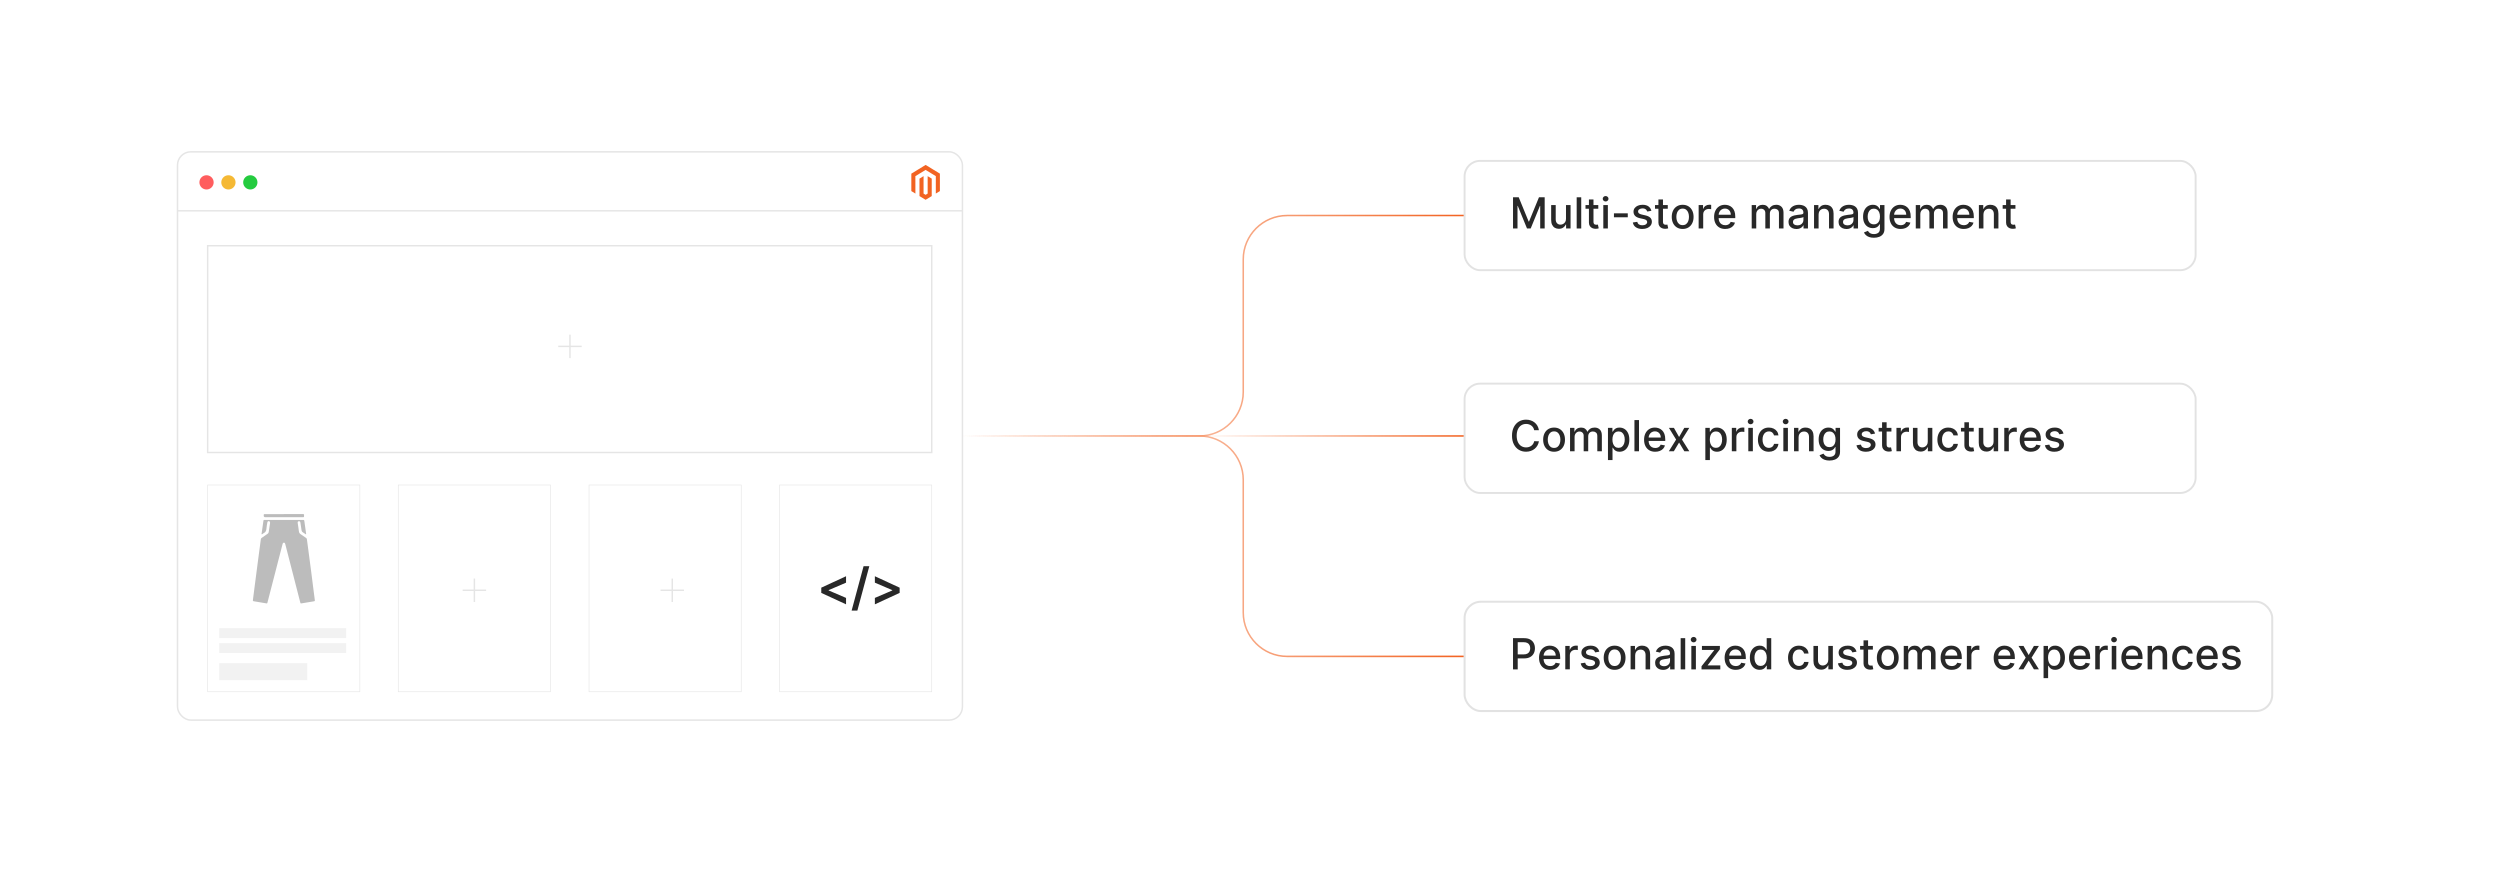 <?xml version="1.0" encoding="UTF-8"?><svg id="a" xmlns="http://www.w3.org/2000/svg" width="860" height="300" xmlns:xlink="http://www.w3.org/1999/xlink" viewBox="0 0 860 300"><defs><linearGradient id="b" x1="331.078" y1="112.056" x2="503.822" y2="112.056" gradientUnits="userSpaceOnUse"><stop offset="0" stop-color="#f26322" stop-opacity="0"/><stop offset="1" stop-color="#f26322"/></linearGradient><linearGradient id="c" y1="1037.983" y2="1037.983" gradientTransform="translate(0 1225.87) scale(1 -1)" xlink:href="#b"/><linearGradient id="d" x1="412.585" y1="149.971" y2="149.971" xlink:href="#b"/><filter id="e" filterUnits="userSpaceOnUse"><feOffset dx="0" dy="0"/><feGaussianBlur result="f" stdDeviation="5.323"/><feFlood flood-color="#f26322" flood-opacity=".2"/><feComposite in2="f" operator="in"/><feComposite in="SourceGraphic"/></filter><filter id="g" filterUnits="userSpaceOnUse"><feOffset dx="0" dy="0"/><feGaussianBlur result="h" stdDeviation="5.595"/><feFlood flood-color="#f26322" flood-opacity=".2"/><feComposite in2="h" operator="in"/><feComposite in="SourceGraphic"/></filter><filter id="i" filterUnits="userSpaceOnUse"><feOffset dx="0" dy="0"/><feGaussianBlur result="j" stdDeviation="5.323"/><feFlood flood-color="#f26322" flood-opacity=".2"/><feComposite in2="j" operator="in"/><feComposite in="SourceGraphic"/></filter></defs><rect x="61.06" y="52.23" width="270.018" height="195.482" rx="4.577" ry="4.577" fill="#fff" stroke="#e5e5e5" stroke-miterlimit="10" stroke-width=".517"/><circle cx="71.047" cy="62.734" r="2.454" fill="#ff5d5e" stroke-width="0"/><circle cx="78.578" cy="62.734" r="2.454" fill="#f5b935" stroke-width="0"/><circle cx="86.11" cy="62.734" r="2.454" fill="#24cb3f" stroke-width="0"/><polygon points="318.415 56.733 313.497 59.736 313.497 65.734 314.901 66.592 314.891 60.593 318.405 58.447 321.92 60.593 321.92 66.59 323.324 65.734 323.324 59.73 318.415 56.733" fill="#f26322" stroke-width="0"/><polygon points="319.112 66.591 318.41 67.022 317.705 66.595 317.705 60.593 316.302 61.45 316.305 67.45 318.409 68.736 320.516 67.45 320.516 61.45 319.112 60.593 319.112 66.591" fill="#f26322" stroke-width="0"/><line x1="61.06" y1="72.518" x2="331.078" y2="72.518" fill="none" stroke="#e5e5e5" stroke-miterlimit="10" stroke-width=".5"/><rect x="71.434" y="166.84" width="52.355" height="71.128" fill="#fff" stroke="#e5e5e5" stroke-miterlimit="10" stroke-width=".209"/><path d="M97.68,178.851c2.189,0,4.379.004,6.568-.004.27-.001.403.073.442.36.194,1.448.405,2.894.608,4.341.011.08.071.187-.008.242-.098.069-.175-.038-.25-.089-.266-.179-.514-.389-.794-.541-.36-.195-.484-.488-.532-.875-.104-.836-.24-1.668-.373-2.5-.058-.364-.247-.515-.554-.48-.281.032-.427.22-.378.592.125.951.306,1.896.406,2.85.054.514.292.825.711,1.088.605.38,1.178.811,1.769,1.215.16.109.249.237.275.438.2,1.544.414,3.086.619,4.63.295,2.22.59,4.44.877,6.661.271,2.094.53,4.19.796,6.284.137,1.079.277,2.158.422,3.236.061.452.032.498-.401.569-1.347.221-2.694.444-4.041.67-.449.075-.457.079-.57-.36-.962-3.741-1.922-7.483-2.883-11.225-.744-2.894-1.489-5.787-2.234-8.681-.016-.062-.032-.124-.05-.185-.064-.23-.161-.423-.45-.41-.277.012-.382.196-.442.429-.36,1.395-.72,2.79-1.08,4.185-1.355,5.249-2.708,10.498-4.066,15.747-.166.642-.109.577-.717.474-1.346-.228-2.691-.467-4.039-.679-.287-.045-.347-.161-.312-.42.16-1.205.309-2.412.464-3.618.226-1.756.452-3.511.681-5.267.274-2.104.549-4.209.827-6.312.253-1.913.513-3.826.762-5.74.026-.201.114-.326.275-.436.696-.476,1.383-.967,2.08-1.441.214-.145.314-.335.35-.58.143-.96.292-1.919.437-2.879.016-.105.023-.212.025-.319.007-.32-.142-.519-.409-.554-.247-.032-.477.155-.525.452-.112.695-.255,1.389-.307,2.088-.052.709-.251,1.281-.947,1.587-.106.046-.19.14-.292.196-.135.074-.265.285-.401.19-.114-.079-.016-.3.006-.454.184-1.331.378-2.661.567-3.991.069-.485.067-.487.553-.487,2.179-0,4.357-0,6.536-0Z" fill="#bcbcbc" stroke-width="0"/><path d="M97.663,176.848c2.168,0,4.336-0,6.503 0.0.424 0.0.428.003.426.428-.004.698.076.63-.638.631-4.239.002-8.479.001-12.719.001q-.514,0-.515-.508c0-.107.002-.213.004-.32.003-.159.087-.231.242-.23.096.001.192-.002.288-.002,2.136-0,4.272-0,6.407,0Z" fill="#bcbcbc" stroke-width="0"/><rect x="75.418" y="216.092" width="43.666" height="3.405" fill="#f2f2f2" stroke-width="0"/><rect x="75.418" y="221.235" width="43.666" height="3.405" fill="#f2f2f2" stroke-width="0"/><rect x="75.418" y="228.122" width="30.271" height="5.856" fill="#f2f2f2" stroke-width="0"/><rect x="71.434" y="84.535" width="249.081" height="71.128" fill="#fff" stroke="#e5e5e5" stroke-miterlimit="10" stroke-width=".5"/><line x1="196.069" y1="115.119" x2="196.069" y2="123.19" fill="none" stroke="#e5e5e5" stroke-miterlimit="10" stroke-width=".5"/><line x1="200.105" y1="119.155" x2="192.034" y2="119.155" fill="none" stroke="#e5e5e5" stroke-miterlimit="10" stroke-width=".5"/><rect x="137.01" y="166.84" width="52.355" height="71.128" fill="#fff" stroke="#e5e5e5" stroke-miterlimit="10" stroke-width=".209"/><rect x="202.629" y="166.84" width="52.355" height="71.128" fill="#fff" stroke="#e5e5e5" stroke-miterlimit="10" stroke-width=".209"/><rect x="268.161" y="166.84" width="52.355" height="71.128" fill="#fff" stroke="#e5e5e5" stroke-miterlimit="10" stroke-width=".209"/><path d="M331.078,149.971h81.507c8.334,0,15.091-6.756,15.091-15.091v-45.649c0-8.334,6.756-15.091,15.091-15.091h61.055" fill="none" stroke="url(#b)" stroke-miterlimit="10" stroke-width=".532"/><path d="M331.078,149.971h81.507c8.334,0,15.091,6.756,15.091,15.091v45.649c0,8.334,6.756,15.091,15.091,15.091h61.055" fill="none" stroke="url(#c)" stroke-miterlimit="10" stroke-width=".532"/><line x1="412.585" y1="149.971" x2="503.822" y2="149.971" fill="none" stroke="url(#d)" stroke-miterlimit="10" stroke-width=".532"/><rect x="503.822" y="131.979" width="251.476" height="37.6" rx="5.317" ry="5.317" fill="#fff" filter="url(#e)" stroke="#e2e2e2" stroke-miterlimit="10" stroke-width=".665"/><path d="M282.519,203.955v-1.794l8.521-3.936v2.211l-6.054,2.597.069-.118v.286l-.069-.118,6.054,2.597v2.211l-8.521-3.936Z" fill="#282828" stroke-width="0"/><path d="M299.043,194.768l-4.111,15.272h-1.974l4.111-15.272h1.974Z" fill="#282828" stroke-width="0"/><path d="M309.476,203.955l-8.521,3.936v-2.211l6.054-2.597-.069.118v-.286l.069.118-6.054-2.597v-2.211l8.521,3.936v1.794Z" fill="#282828" stroke-width="0"/><path d="M529.393,147.996h-1.635c-.064-.349-.18-.656-.352-.922-.171-.266-.381-.491-.629-.677-.248-.185-.524-.324-.831-.419-.306-.095-.63-.142-.972-.142-.619,0-1.172.155-1.659.467-.487.31-.872.767-1.153,1.368-.281.601-.422,1.334-.422,2.201,0,.873.141,1.61.422,2.212.281.601.667,1.056,1.156,1.362.489.308,1.039.462,1.65.462.339,0,.662-.047.968-.14.306-.092.582-.23.83-.411s.459-.404.632-.668.293-.567.359-.909l1.635.005c-.087.527-.256,1.013-.505,1.454-.25.442-.57.823-.96,1.143-.39.32-.834.567-1.334.742-.499.175-1.045.262-1.635.262-.93,0-1.758-.221-2.484-.663-.728-.441-1.3-1.075-1.717-1.899-.418-.825-.627-1.809-.627-2.951,0-1.147.21-2.131.629-2.954.42-.822.993-1.455,1.72-1.897.727-.441,1.553-.663,2.479-.663.569,0,1.102.082,1.596.244s.94.4,1.334.713.722.693.981,1.143.433.962.523,1.538Z" fill="#282828" stroke-width="0"/><path d="M534.599,155.402c-.755,0-1.414-.173-1.977-.519s-.999-.83-1.31-1.452c-.31-.622-.467-1.349-.467-2.181,0-.835.156-1.565.467-2.19.311-.626.748-1.111,1.31-1.457s1.222-.519,1.977-.519c.754,0,1.413.174,1.976.519s.999.831,1.31,1.457c.31.625.467,1.355.467,2.19,0,.832-.156,1.559-.467,2.181-.311.622-.748,1.106-1.31,1.452s-1.222.519-1.976.519ZM534.604,154.087c.489,0,.894-.129,1.216-.388s.56-.603.716-1.032c.155-.43.233-.903.233-1.421,0-.514-.078-.986-.233-1.418-.156-.432-.395-.778-.716-1.04-.321-.263-.727-.394-1.216-.394-.493,0-.9.131-1.224.394-.323.262-.564.608-.719,1.04s-.233.904-.233,1.418c0,.518.078.991.233,1.421s.396.773.719,1.032.731.388,1.224.388Z" fill="#282828" stroke-width="0"/><path d="M540.096,155.24v-8.051h1.504v1.31h.1c.168-.444.442-.791.823-1.041s.837-.375,1.368-.375c.538,0,.989.126,1.355.378.365.251.636.598.81,1.038h.083c.192-.431.498-.773.918-1.03.419-.257.919-.386,1.499-.386.731,0,1.326.23,1.79.688.463.457.694,1.147.694,2.07v5.398h-1.567v-5.252c0-.545-.148-.94-.445-1.185-.297-.245-.652-.367-1.065-.367-.51,0-.906.156-1.19.47-.283.312-.425.713-.425,1.202v5.132h-1.562v-5.352c0-.436-.137-.788-.409-1.054s-.627-.398-1.065-.398c-.297,0-.57.078-.82.233-.249.155-.45.371-.603.647s-.228.596-.228.959v4.964h-1.567Z" fill="#282828" stroke-width="0"/><path d="M553.137,158.26v-11.07h1.53v1.305h.131c.091-.168.222-.361.394-.582.171-.22.408-.413.713-.579.304-.166.706-.249,1.205-.249.65,0,1.23.165,1.74.493.511.328.911.802,1.203,1.42.292.619.438,1.363.438,2.233s-.144,1.615-.435,2.235-.689,1.098-1.195,1.431c-.507.334-1.085.501-1.735.501-.489,0-.888-.082-1.197-.246s-.552-.356-.726-.577c-.175-.22-.31-.415-.404-.587h-.094v4.272h-1.567ZM554.672,151.215c0,.566.082,1.062.247,1.488.164.427.401.76.713.999.31.239.691.358,1.143.358.468,0,.859-.125,1.174-.374.315-.25.553-.59.716-1.02.162-.43.243-.914.243-1.452,0-.531-.079-1.008-.238-1.431s-.397-.757-.713-1.002c-.316-.244-.71-.366-1.182-.366-.454,0-.838.117-1.15.351-.314.234-.55.561-.711.981-.16.419-.241.908-.241,1.468Z" fill="#282828" stroke-width="0"/><path d="M563.814,144.506v10.734h-1.567v-10.734h1.567Z" fill="#282828" stroke-width="0"/><path d="M569.391,155.402c-.793,0-1.476-.17-2.047-.511s-1.012-.821-1.321-1.441c-.309-.62-.464-1.348-.464-2.183,0-.825.155-1.552.464-2.181.31-.629.743-1.12,1.301-1.473.557-.353,1.21-.53,1.957-.53.454,0,.894.075,1.321.226.426.15.809.387,1.147.708s.606.738.803,1.25c.195.512.293,1.133.293,1.863v.556h-6.399v-1.174h4.863c0-.413-.083-.778-.251-1.099-.168-.319-.403-.572-.705-.757-.303-.185-.656-.278-1.062-.278-.44,0-.824.107-1.15.322-.327.215-.578.495-.755.839-.177.345-.265.718-.265,1.119v.917c0,.538.095.996.285,1.373.19.378.457.665.8.862.343.198.742.297,1.2.297.297,0,.568-.043.812-.129.244-.085.456-.214.635-.385.178-.172.315-.383.408-.635l1.483.268c-.119.436-.331.818-.637,1.145-.306.326-.689.58-1.147.76-.46.18-.983.27-1.57.27Z" fill="#282828" stroke-width="0"/><path d="M575.828,147.19l1.776,3.134,1.793-3.134h1.714l-2.511,4.025,2.531,4.025h-1.714l-1.813-3.009-1.809,3.009h-1.719l2.505-4.025-2.474-4.025h1.72Z" fill="#282828" stroke-width="0"/><path d="M586.636,158.26v-11.07h1.53v1.305h.131c.091-.168.222-.361.394-.582.171-.22.408-.413.713-.579.304-.166.706-.249,1.205-.249.65,0,1.23.165,1.74.493.511.328.911.802,1.203,1.42.292.619.438,1.363.438,2.233s-.144,1.615-.435,2.235-.689,1.098-1.195,1.431c-.507.334-1.085.501-1.735.501-.489,0-.888-.082-1.197-.246s-.552-.356-.726-.577c-.175-.22-.31-.415-.404-.587h-.094v4.272h-1.567ZM588.171,151.215c0,.566.082,1.062.247,1.488.164.427.401.76.713.999.31.239.691.358,1.143.358.468,0,.859-.125,1.174-.374.315-.25.553-.59.716-1.02.162-.43.243-.914.243-1.452,0-.531-.079-1.008-.238-1.431s-.397-.757-.713-1.002c-.316-.244-.71-.366-1.182-.366-.454,0-.838.117-1.15.351-.314.234-.55.561-.711.981-.16.419-.241.908-.241,1.468Z" fill="#282828" stroke-width="0"/><path d="M595.745,155.24v-8.051h1.515v1.278h.084c.146-.433.406-.774.778-1.024s.794-.375,1.266-.375c.098,0,.214.004.349.011s.24.016.317.026v1.499c-.064-.018-.175-.037-.336-.06-.16-.022-.321-.034-.482-.034-.37,0-.699.078-.987.233s-.517.371-.685.644c-.167.274-.251.587-.251.935v4.917h-1.567Z" fill="#282828" stroke-width="0"/><path d="M602.208,145.947c-.273,0-.506-.092-.699-.275-.194-.184-.291-.402-.291-.658,0-.258.097-.479.291-.663.193-.184.427-.274.699-.274s.506.091.7.274c.193.184.291.403.291.658,0,.259-.098.479-.291.663-.194.184-.428.275-.7.275ZM601.417,155.24v-8.051h1.567v8.051h-1.567Z" fill="#282828" stroke-width="0"/><path d="M608.482,155.402c-.779,0-1.45-.177-2.011-.531-.56-.355-.991-.845-1.292-1.471-.301-.625-.451-1.342-.451-2.149,0-.817.154-1.54.462-2.167s.74-1.117,1.3-1.47c.559-.353,1.218-.53,1.976-.53.612,0,1.157.113,1.636.339.478.225.865.54,1.161.945.295.406.471.879.526,1.421h-1.525c-.083-.377-.274-.702-.573-.975s-.698-.409-1.198-.409c-.436,0-.818.114-1.145.344-.326.229-.58.554-.762.975-.183.421-.273.918-.273,1.491,0,.587.09,1.094.268,1.52.179.427.431.757.758.991.326.234.712.351,1.155.351.297,0,.567-.055.81-.165.243-.109.447-.268.613-.474s.282-.454.349-.745h1.525c-.056.521-.225.986-.508,1.395-.283.409-.662.731-1.135.965-.474.233-1.028.351-1.664.351Z" fill="#282828" stroke-width="0"/><path d="M614.263,145.947c-.273,0-.506-.092-.699-.275-.194-.184-.291-.402-.291-.658,0-.258.097-.479.291-.663.193-.184.427-.274.699-.274s.506.091.7.274c.193.184.291.403.291.658,0,.259-.098.479-.291.663-.194.184-.428.275-.7.275ZM613.472,155.24v-8.051h1.567v8.051h-1.567Z" fill="#282828" stroke-width="0"/><path d="M618.714,150.46v4.78h-1.567v-8.051h1.504v1.31h.1c.185-.427.477-.769.873-1.027.397-.259.897-.389,1.502-.389.548,0,1.028.115,1.441.344.412.229.731.568.959,1.02.227.451.341,1.008.341,1.672v5.121h-1.567v-4.933c0-.583-.152-1.04-.456-1.37s-.722-.495-1.253-.495c-.363,0-.685.078-.967.235s-.503.387-.666.69c-.162.302-.243.666-.243,1.093Z" fill="#282828" stroke-width="0"/><path d="M629.338,158.427c-.639,0-1.188-.084-1.648-.251-.459-.168-.834-.39-1.124-.666s-.507-.578-.649-.906l1.347-.556c.095.153.221.316.38.489.159.174.376.321.65.443.273.122.628.184,1.062.184.594,0,1.085-.144,1.473-.433s.582-.747.582-1.376v-1.583h-.1c-.095.172-.231.361-.406.571-.177.21-.419.392-.727.545-.308.154-.707.231-1.2.231-.636,0-1.208-.149-1.717-.448-.508-.299-.91-.741-1.205-1.326-.296-.586-.443-1.307-.443-2.162,0-.856.146-1.59.438-2.202.292-.611.693-1.08,1.203-1.407.511-.326,1.089-.49,1.735-.49.499,0,.903.083,1.211.249.307.166.548.359.721.579.173.221.307.414.4.582h.115v-1.305h1.536v8.229c0,.692-.161,1.26-.482,1.704-.321.443-.756.772-1.303.985s-1.162.319-1.848.319ZM629.322,153.819c.451,0,.833-.105,1.145-.316.312-.212.551-.516.713-.912s.244-.873.244-1.429c0-.541-.081-1.019-.241-1.431-.161-.412-.397-.734-.708-.967-.31-.232-.695-.349-1.153-.349-.472,0-.864.121-1.179.364-.315.242-.552.572-.711.987-.158.416-.238.881-.238,1.395,0,.528.08.991.241,1.39.161.398.399.709.716.933s.706.335,1.171.335Z" fill="#282828" stroke-width="0"/><path d="M645.016,149.155l-1.421.251c-.06-.182-.152-.354-.28-.519s-.3-.299-.517-.404c-.217-.104-.487-.157-.812-.157-.443,0-.814.1-1.111.297-.297.197-.445.451-.445.763,0,.269.1.485.299.649s.52.299.965.404l1.278.293c.741.171,1.293.435,1.656.792.364.356.546.819.546,1.389,0,.482-.14.911-.417,1.287-.278.375-.664.67-1.158.883-.495.213-1.066.319-1.717.319-.901,0-1.637-.192-2.207-.579-.569-.386-.919-.935-1.048-1.648l1.515-.231c.095.396.288.693.582.894.293.201.676.302,1.147.302.514,0,.925-.107,1.232-.322.307-.215.461-.477.461-.789,0-.252-.094-.463-.28-.634-.188-.172-.473-.301-.857-.389l-1.362-.299c-.752-.171-1.307-.443-1.664-.817-.358-.374-.538-.848-.538-1.42,0-.476.133-.892.398-1.248s.633-.635,1.101-.836c.469-.201,1.005-.302,1.609-.302.87,0,1.555.189,2.055.564.5.376.83.878.991,1.508Z" fill="#282828" stroke-width="0"/><path d="M650.649,147.19v1.258h-4.397v-1.258h4.397ZM647.432,145.261h1.567v7.615c0,.305.045.532.136.685.091.151.209.255.353.309.145.055.304.082.475.082.126,0,.236-.009.33-.026.095-.018.168-.031.221-.042l.283,1.295c-.092.034-.221.07-.389.107-.167.036-.377.057-.629.06-.412.007-.797-.066-1.153-.22s-.644-.392-.864-.713c-.221-.321-.33-.725-.33-1.211v-7.94Z" fill="#282828" stroke-width="0"/><path d="M652.38,155.24v-8.051h1.515v1.278h.084c.146-.433.406-.774.778-1.024s.794-.375,1.266-.375c.098,0,.214.004.349.011s.24.016.317.026v1.499c-.064-.018-.175-.037-.336-.06-.16-.022-.321-.034-.482-.034-.37,0-.699.078-.987.233s-.517.371-.685.644c-.167.274-.251.587-.251.935v4.917h-1.567Z" fill="#282828" stroke-width="0"/><path d="M663.15,151.901v-4.712h1.572v8.051h-1.541v-1.395h-.083c-.185.43-.481.787-.889,1.072s-.913.427-1.518.427c-.518,0-.975-.114-1.371-.343-.397-.23-.707-.569-.933-1.02-.226-.451-.338-1.008-.338-1.672v-5.121h1.567v4.932c0,.549.151.985.456,1.31.304.325.698.487,1.185.487.293,0,.586-.073.878-.22.291-.146.534-.368.729-.666.193-.297.289-.674.285-1.132Z" fill="#282828" stroke-width="0"/><path d="M670.217,155.402c-.779,0-1.45-.177-2.011-.531-.56-.355-.991-.845-1.292-1.471-.301-.625-.451-1.342-.451-2.149,0-.817.154-1.54.462-2.167s.74-1.117,1.3-1.47c.559-.353,1.218-.53,1.976-.53.612,0,1.157.113,1.636.339.478.225.865.54,1.161.945.295.406.471.879.526,1.421h-1.525c-.083-.377-.274-.702-.573-.975s-.698-.409-1.198-.409c-.436,0-.818.114-1.145.344-.326.229-.58.554-.762.975-.183.421-.273.918-.273,1.491,0,.587.09,1.094.268,1.52.179.427.431.757.758.991.326.234.712.351,1.155.351.297,0,.567-.055.81-.165.243-.109.447-.268.613-.474s.282-.454.349-.745h1.525c-.056.521-.225.986-.508,1.395-.283.409-.662.731-1.135.965-.474.233-1.028.351-1.664.351Z" fill="#282828" stroke-width="0"/><path d="M678.964,147.19v1.258h-4.397v-1.258h4.397ZM675.746,145.261h1.567v7.615c0,.305.045.532.136.685.091.151.209.255.353.309.145.055.304.082.475.082.126,0,.236-.009.33-.026.095-.018.168-.031.221-.042l.283,1.295c-.092.034-.221.07-.389.107-.167.036-.377.057-.629.06-.412.007-.797-.066-1.153-.22s-.644-.392-.864-.713c-.221-.321-.33-.725-.33-1.211v-7.94Z" fill="#282828" stroke-width="0"/><path d="M685.794,151.901v-4.712h1.572v8.051h-1.541v-1.395h-.083c-.185.43-.481.787-.889,1.072s-.913.427-1.518.427c-.518,0-.975-.114-1.371-.343-.397-.23-.707-.569-.933-1.02-.226-.451-.338-1.008-.338-1.672v-5.121h1.567v4.932c0,.549.151.985.456,1.31.304.325.698.487,1.185.487.293,0,.586-.073.878-.22.291-.146.534-.368.729-.666.193-.297.289-.674.285-1.132Z" fill="#282828" stroke-width="0"/><path d="M689.468,155.24v-8.051h1.515v1.278h.084c.146-.433.406-.774.778-1.024s.794-.375,1.266-.375c.098,0,.214.004.349.011s.24.016.317.026v1.499c-.064-.018-.175-.037-.336-.06-.16-.022-.321-.034-.482-.034-.37,0-.699.078-.987.233s-.517.371-.685.644c-.167.274-.251.587-.251.935v4.917h-1.567Z" fill="#282828" stroke-width="0"/><path d="M698.609,155.402c-.793,0-1.476-.17-2.047-.511s-1.012-.821-1.321-1.441c-.309-.62-.464-1.348-.464-2.183,0-.825.155-1.552.464-2.181.31-.629.743-1.12,1.301-1.473.557-.353,1.21-.53,1.957-.53.454,0,.894.075,1.321.226.426.15.809.387,1.147.708s.606.738.803,1.25c.195.512.293,1.133.293,1.863v.556h-6.399v-1.174h4.863c0-.413-.083-.778-.251-1.099-.168-.319-.403-.572-.705-.757-.303-.185-.656-.278-1.062-.278-.44,0-.824.107-1.15.322-.327.215-.578.495-.755.839-.177.345-.265.718-.265,1.119v.917c0,.538.095.996.285,1.373.19.378.457.665.8.862.343.198.742.297,1.2.297.297,0,.568-.043.812-.129.244-.085.456-.214.635-.385.178-.172.315-.383.408-.635l1.483.268c-.119.436-.331.818-.637,1.145-.306.326-.689.58-1.147.76-.46.18-.983.27-1.57.27Z" fill="#282828" stroke-width="0"/><path d="M709.842,149.155l-1.421.251c-.06-.182-.152-.354-.28-.519s-.3-.299-.517-.404c-.217-.104-.487-.157-.812-.157-.443,0-.814.1-1.111.297-.297.197-.445.451-.445.763,0,.269.1.485.299.649s.52.299.965.404l1.278.293c.741.171,1.293.435,1.656.792.364.356.546.819.546,1.389,0,.482-.14.911-.417,1.287-.278.375-.664.67-1.158.883-.495.213-1.066.319-1.717.319-.901,0-1.637-.192-2.207-.579-.569-.386-.919-.935-1.048-1.648l1.515-.231c.095.396.288.693.582.894.293.201.676.302,1.147.302.514,0,.925-.107,1.232-.322.307-.215.461-.477.461-.789,0-.252-.094-.463-.28-.634-.188-.172-.473-.301-.857-.389l-1.362-.299c-.752-.171-1.307-.443-1.664-.817-.358-.374-.538-.848-.538-1.42,0-.476.133-.892.398-1.248s.633-.635,1.101-.836c.469-.201,1.005-.302,1.609-.302.87,0,1.555.189,2.055.564.5.376.83.878.991,1.508Z" fill="#282828" stroke-width="0"/><rect x="503.822" y="207.001" width="277.828" height="37.6" rx="5.589" ry="5.589" fill="#fff" filter="url(#g)" stroke="#e2e2e2" stroke-miterlimit="10" stroke-width=".699"/><path d="M520.477,230.262v-10.734h3.826c.835,0,1.526.151,2.075.456.549.304.96.719,1.232,1.244.273.526.408,1.118.408,1.774,0,.661-.137,1.254-.411,1.779-.274.526-.686.942-1.237,1.248-.55.306-1.241.459-2.073.459h-2.631v-1.374h2.484c.527,0,.956-.092,1.284-.275.328-.183.569-.434.724-.752.153-.317.231-.68.231-1.085s-.077-.765-.231-1.079c-.154-.315-.396-.561-.727-.739-.33-.179-.764-.268-1.302-.268h-2.034v9.346h-1.619Z" fill="#282828" stroke-width="0"/><path d="M533.256,230.424c-.793,0-1.476-.17-2.047-.511s-1.012-.821-1.321-1.441c-.309-.62-.464-1.348-.464-2.183,0-.825.155-1.552.464-2.181.31-.629.743-1.12,1.301-1.473.557-.353,1.21-.53,1.957-.53.454,0,.894.075,1.321.226.426.15.809.387,1.147.708s.606.738.803,1.25c.195.512.293,1.133.293,1.863v.556h-6.399v-1.174h4.863c0-.413-.083-.778-.251-1.099-.168-.319-.403-.572-.705-.757-.303-.185-.656-.278-1.062-.278-.44,0-.824.107-1.15.322-.327.215-.578.495-.755.839-.177.345-.265.718-.265,1.119v.917c0,.538.095.996.285,1.373.19.378.457.665.8.862.343.198.742.297,1.2.297.297,0,.568-.043.812-.129.244-.085.456-.214.635-.385.178-.172.315-.383.408-.635l1.483.268c-.119.436-.331.818-.637,1.145-.306.326-.689.58-1.147.76-.46.18-.983.27-1.57.27Z" fill="#282828" stroke-width="0"/><path d="M538.456,230.262v-8.051h1.515v1.278h.084c.146-.433.406-.774.778-1.024s.794-.375,1.266-.375c.098,0,.214.004.349.011s.24.016.317.026v1.499c-.064-.018-.175-.037-.336-.06-.16-.022-.321-.034-.482-.034-.37,0-.699.078-.987.233s-.517.371-.685.644c-.167.274-.251.587-.251.935v4.917h-1.567Z" fill="#282828" stroke-width="0"/><path d="M550.16,224.177l-1.421.251c-.06-.182-.152-.354-.28-.519s-.3-.299-.517-.404c-.217-.104-.487-.157-.812-.157-.443,0-.814.1-1.111.297-.297.197-.445.451-.445.763,0,.269.1.485.299.649s.52.299.965.404l1.278.293c.741.171,1.293.435,1.656.792.364.356.546.819.546,1.389,0,.482-.14.911-.417,1.287-.278.375-.664.67-1.158.883-.495.213-1.066.319-1.717.319-.901,0-1.637-.192-2.207-.579-.569-.386-.919-.935-1.048-1.648l1.515-.231c.095.396.288.693.582.894.293.201.676.302,1.147.302.514,0,.925-.107,1.232-.322.307-.215.461-.477.461-.789,0-.252-.094-.463-.28-.634-.188-.172-.473-.301-.857-.389l-1.362-.299c-.752-.171-1.307-.443-1.664-.817-.358-.374-.538-.848-.538-1.42,0-.476.133-.892.398-1.248s.633-.635,1.101-.836c.469-.201,1.005-.302,1.609-.302.87,0,1.555.189,2.055.564.5.376.83.878.991,1.508Z" fill="#282828" stroke-width="0"/><path d="M555.428,230.424c-.755,0-1.414-.173-1.977-.519s-.999-.83-1.31-1.452c-.31-.622-.467-1.349-.467-2.181,0-.835.156-1.565.467-2.19.311-.626.748-1.111,1.31-1.457s1.222-.519,1.977-.519c.754,0,1.413.174,1.976.519s.999.831,1.31,1.457c.31.625.467,1.355.467,2.19,0,.832-.156,1.559-.467,2.181-.311.622-.748,1.106-1.31,1.452s-1.222.519-1.976.519ZM555.433,229.108c.489,0,.894-.129,1.216-.388s.56-.603.716-1.032c.155-.43.233-.903.233-1.421,0-.514-.078-.986-.233-1.418-.156-.432-.395-.778-.716-1.04-.321-.263-.727-.394-1.216-.394-.493,0-.9.131-1.224.394-.323.262-.564.608-.719,1.04s-.233.904-.233,1.418c0,.518.078.991.233,1.421s.396.773.719,1.032.731.388,1.224.388Z" fill="#282828" stroke-width="0"/><path d="M562.493,225.481v4.78h-1.567v-8.051h1.504v1.31h.1c.185-.427.477-.769.873-1.027.397-.259.897-.389,1.502-.389.548,0,1.028.115,1.441.344.412.229.731.568.959,1.02.227.451.341,1.008.341,1.672v5.121h-1.567v-4.933c0-.583-.152-1.04-.456-1.37s-.722-.495-1.253-.495c-.363,0-.685.078-.967.235s-.503.387-.666.69c-.162.302-.243.666-.243,1.093Z" fill="#282828" stroke-width="0"/><path d="M572.085,230.44c-.51,0-.972-.095-1.384-.285s-.738-.468-.978-.831-.359-.809-.359-1.336c0-.455.088-.828.263-1.122s.41-.526.707-.697.629-.301.996-.388.741-.153,1.122-.199c.482-.056.873-.102,1.174-.139.301-.037.519-.098.655-.181.137-.084.204-.221.204-.409v-.037c0-.457-.128-.812-.385-1.063-.257-.252-.639-.378-1.145-.378-.527,0-.942.116-1.245.349-.302.232-.511.49-.626.773l-1.473-.336c.175-.489.431-.885.768-1.187.337-.303.726-.522,1.166-.661.44-.138.903-.207,1.39-.207.321,0,.663.038,1.024.113s.7.212,1.017.411.576.483.778.852c.203.369.304.847.304,1.434v5.347h-1.53v-1.101h-.062c-.102.202-.254.401-.456.598-.203.195-.463.358-.781.487s-.699.193-1.143.193ZM572.426,229.182c.434,0,.805-.085,1.113-.257.31-.171.546-.396.708-.673.162-.278.244-.576.244-.894v-1.037c-.057.056-.164.107-.322.154-.159.047-.34.088-.543.121s-.4.062-.592.089c-.192.026-.353.048-.482.065-.305.038-.581.102-.831.193-.25.092-.449.222-.598.391-.148.17-.223.395-.223.674,0,.388.144.681.43.878s.651.296,1.096.296Z" fill="#282828" stroke-width="0"/><path d="M579.712,219.527v10.734h-1.567v-10.734h1.567Z" fill="#282828" stroke-width="0"/><path d="M582.609,220.969c-.273,0-.506-.092-.699-.275-.194-.184-.291-.402-.291-.658,0-.258.097-.479.291-.663.193-.184.427-.274.699-.274s.506.091.7.274c.193.184.291.403.291.658,0,.259-.098.479-.291.663-.194.184-.428.275-.7.275ZM581.818,230.262v-8.051h1.567v8.051h-1.567Z" fill="#282828" stroke-width="0"/><path d="M585.324,230.262v-1.074l4.361-5.541v-.073h-4.22v-1.362h6.175v1.143l-4.193,5.472v.073h4.34v1.363h-6.463Z" fill="#282828" stroke-width="0"/><path d="M597.102,230.424c-.793,0-1.476-.17-2.047-.511s-1.012-.821-1.321-1.441c-.309-.62-.464-1.348-.464-2.183,0-.825.155-1.552.464-2.181.31-.629.743-1.12,1.301-1.473.557-.353,1.21-.53,1.957-.53.454,0,.894.075,1.321.226.426.15.809.387,1.147.708s.606.738.803,1.25c.195.512.293,1.133.293,1.863v.556h-6.399v-1.174h4.863c0-.413-.083-.778-.251-1.099-.168-.319-.403-.572-.705-.757-.303-.185-.656-.278-1.062-.278-.44,0-.824.107-1.15.322-.327.215-.578.495-.755.839-.177.345-.265.718-.265,1.119v.917c0,.538.095.996.285,1.373.19.378.457.665.8.862.343.198.742.297,1.2.297.297,0,.568-.043.812-.129.244-.085.456-.214.635-.385.178-.172.315-.383.408-.635l1.483.268c-.119.436-.331.818-.637,1.145-.306.326-.689.58-1.147.76-.46.18-.983.27-1.57.27Z" fill="#282828" stroke-width="0"/><path d="M605.315,230.419c-.649,0-1.23-.167-1.737-.501-.509-.333-.907-.81-1.195-1.431s-.433-1.365-.433-2.235.146-1.614.438-2.233c.292-.618.693-1.092,1.203-1.42.511-.328,1.089-.493,1.735-.493.499,0,.902.083,1.208.249s.543.359.713.579c.169.221.302.414.396.582h.095v-3.988h1.567v10.734h-1.531v-1.253h-.131c-.094.172-.23.367-.406.587-.177.221-.418.413-.726.577s-.706.246-1.195.246ZM605.661,229.082c.451,0,.833-.119,1.145-.358s.551-.572.713-.999c.162-.426.244-.922.244-1.488,0-.56-.081-1.049-.241-1.468-.161-.419-.397-.746-.708-.981-.31-.233-.695-.351-1.153-.351-.472,0-.864.122-1.179.366-.315.245-.552.579-.711,1.002-.158.423-.238.899-.238,1.431,0,.538.08,1.022.241,1.452s.399.769.716,1.02c.316.249.706.374,1.171.374Z" fill="#282828" stroke-width="0"/><path d="M618.839,230.424c-.779,0-1.45-.177-2.011-.531-.56-.355-.991-.845-1.292-1.471-.301-.625-.451-1.342-.451-2.149,0-.817.154-1.54.462-2.167s.74-1.117,1.3-1.47c.559-.353,1.218-.53,1.976-.53.612,0,1.157.113,1.636.339.478.225.865.54,1.161.945.295.406.471.879.526,1.421h-1.525c-.083-.377-.274-.702-.573-.975s-.698-.409-1.198-.409c-.436,0-.818.114-1.145.344-.326.229-.58.554-.762.975-.183.421-.273.918-.273,1.491,0,.587.09,1.094.268,1.52.179.427.431.757.758.991.326.234.712.351,1.155.351.297,0,.567-.055.81-.165.243-.109.447-.268.613-.474s.282-.454.349-.745h1.525c-.056.521-.225.986-.508,1.395-.283.409-.662.731-1.135.965-.474.233-1.028.351-1.664.351Z" fill="#282828" stroke-width="0"/><path d="M628.929,226.923v-4.712h1.572v8.051h-1.541v-1.395h-.083c-.185.43-.481.787-.889,1.072s-.913.427-1.518.427c-.518,0-.975-.114-1.371-.343-.397-.23-.707-.569-.933-1.02-.226-.451-.338-1.008-.338-1.672v-5.121h1.567v4.932c0,.549.151.985.456,1.31.304.325.698.487,1.185.487.293,0,.586-.073.878-.22.291-.146.534-.368.729-.666.193-.297.289-.674.285-1.132Z" fill="#282828" stroke-width="0"/><path d="M638.637,224.177l-1.421.251c-.06-.182-.152-.354-.28-.519s-.3-.299-.517-.404c-.217-.104-.487-.157-.812-.157-.443,0-.814.1-1.111.297-.297.197-.445.451-.445.763,0,.269.1.485.299.649s.52.299.965.404l1.278.293c.741.171,1.293.435,1.656.792.364.356.546.819.546,1.389,0,.482-.14.911-.417,1.287-.278.375-.664.67-1.158.883-.495.213-1.066.319-1.717.319-.901,0-1.637-.192-2.207-.579-.569-.386-.919-.935-1.048-1.648l1.515-.231c.095.396.288.693.582.894.293.201.676.302,1.147.302.514,0,.925-.107,1.232-.322.307-.215.461-.477.461-.789,0-.252-.094-.463-.28-.634-.188-.172-.473-.301-.857-.389l-1.362-.299c-.752-.171-1.307-.443-1.664-.817-.358-.374-.538-.848-.538-1.42,0-.476.133-.892.398-1.248s.633-.635,1.101-.836c.469-.201,1.005-.302,1.609-.302.87,0,1.555.189,2.055.564.5.376.83.878.991,1.508Z" fill="#282828" stroke-width="0"/><path d="M644.27,222.211v1.258h-4.397v-1.258h4.397ZM641.053,220.282h1.567v7.615c0,.305.045.532.136.685.091.151.209.255.353.309.145.055.304.082.475.082.126,0,.236-.009.33-.026.095-.018.168-.031.221-.042l.283,1.295c-.092.034-.221.07-.389.107-.167.036-.377.057-.629.06-.412.007-.797-.066-1.153-.22s-.644-.392-.864-.713c-.221-.321-.33-.725-.33-1.211v-7.94Z" fill="#282828" stroke-width="0"/><path d="M649.392,230.424c-.755,0-1.414-.173-1.977-.519s-.999-.83-1.31-1.452c-.31-.622-.467-1.349-.467-2.181,0-.835.156-1.565.467-2.19.311-.626.748-1.111,1.31-1.457s1.222-.519,1.977-.519c.754,0,1.413.174,1.976.519s.999.831,1.31,1.457c.31.625.467,1.355.467,2.19,0,.832-.156,1.559-.467,2.181-.311.622-.748,1.106-1.31,1.452s-1.222.519-1.976.519ZM649.396,229.108c.489,0,.894-.129,1.216-.388s.56-.603.716-1.032c.155-.43.233-.903.233-1.421,0-.514-.078-.986-.233-1.418-.156-.432-.395-.778-.716-1.04-.321-.263-.727-.394-1.216-.394-.493,0-.9.131-1.224.394-.323.262-.564.608-.719,1.04s-.233.904-.233,1.418c0,.518.078.991.233,1.421s.396.773.719,1.032.731.388,1.224.388Z" fill="#282828" stroke-width="0"/><path d="M654.89,230.262v-8.051h1.504v1.31h.1c.168-.444.442-.791.823-1.041s.837-.375,1.368-.375c.538,0,.989.126,1.355.378.365.251.636.598.81,1.038h.083c.192-.431.498-.773.918-1.03.419-.257.919-.386,1.499-.386.731,0,1.326.23,1.79.688.463.457.694,1.147.694,2.07v5.398h-1.567v-5.252c0-.545-.148-.94-.445-1.185-.297-.245-.652-.367-1.065-.367-.51,0-.906.156-1.19.47-.283.312-.425.713-.425,1.202v5.132h-1.562v-5.352c0-.436-.137-.788-.409-1.054s-.627-.398-1.065-.398c-.297,0-.57.078-.82.233-.249.155-.45.371-.603.647s-.228.596-.228.959v4.964h-1.567Z" fill="#282828" stroke-width="0"/><path d="M671.4,230.424c-.793,0-1.476-.17-2.047-.511s-1.012-.821-1.321-1.441c-.309-.62-.464-1.348-.464-2.183,0-.825.155-1.552.464-2.181.31-.629.743-1.12,1.301-1.473.557-.353,1.21-.53,1.957-.53.454,0,.894.075,1.321.226.426.15.809.387,1.147.708s.606.738.803,1.25c.195.512.293,1.133.293,1.863v.556h-6.399v-1.174h4.863c0-.413-.083-.778-.251-1.099-.168-.319-.403-.572-.705-.757-.303-.185-.656-.278-1.062-.278-.44,0-.824.107-1.15.322-.327.215-.578.495-.755.839-.177.345-.265.718-.265,1.119v.917c0,.538.095.996.285,1.373.19.378.457.665.8.862.343.198.742.297,1.2.297.297,0,.568-.043.812-.129.244-.085.456-.214.635-.385.178-.172.315-.383.408-.635l1.483.268c-.119.436-.331.818-.637,1.145-.306.326-.689.58-1.147.76-.46.18-.983.27-1.57.27Z" fill="#282828" stroke-width="0"/><path d="M676.6,230.262v-8.051h1.515v1.278h.084c.146-.433.406-.774.778-1.024s.794-.375,1.266-.375c.098,0,.214.004.349.011s.24.016.317.026v1.499c-.064-.018-.175-.037-.336-.06-.16-.022-.321-.034-.482-.034-.37,0-.699.078-.987.233s-.517.371-.685.644c-.167.274-.251.587-.251.935v4.917h-1.567Z" fill="#282828" stroke-width="0"/><path d="M689.651,230.424c-.793,0-1.476-.17-2.047-.511s-1.012-.821-1.321-1.441c-.309-.62-.464-1.348-.464-2.183,0-.825.155-1.552.464-2.181.31-.629.743-1.12,1.301-1.473.557-.353,1.21-.53,1.957-.53.454,0,.894.075,1.321.226.426.15.809.387,1.147.708s.606.738.803,1.25c.195.512.293,1.133.293,1.863v.556h-6.399v-1.174h4.863c0-.413-.083-.778-.251-1.099-.168-.319-.403-.572-.705-.757-.303-.185-.656-.278-1.062-.278-.44,0-.824.107-1.15.322-.327.215-.578.495-.755.839-.177.345-.265.718-.265,1.119v.917c0,.538.095.996.285,1.373.19.378.457.665.8.862.343.198.742.297,1.2.297.297,0,.568-.043.812-.129.244-.085.456-.214.635-.385.178-.172.315-.383.408-.635l1.483.268c-.119.436-.331.818-.637,1.145-.306.326-.689.58-1.147.76-.46.18-.983.27-1.57.27Z" fill="#282828" stroke-width="0"/><path d="M696.088,222.211l1.776,3.134,1.793-3.134h1.714l-2.511,4.025,2.531,4.025h-1.714l-1.813-3.009-1.809,3.009h-1.719l2.505-4.025-2.474-4.025h1.72Z" fill="#282828" stroke-width="0"/><path d="M702.985,233.281v-11.07h1.53v1.305h.131c.091-.168.222-.361.394-.582.171-.22.408-.413.713-.579.304-.166.706-.249,1.205-.249.65,0,1.23.165,1.74.493.511.328.911.802,1.203,1.42.292.619.438,1.363.438,2.233s-.144,1.615-.435,2.235-.689,1.098-1.195,1.431c-.507.334-1.085.501-1.735.501-.489,0-.888-.082-1.197-.246s-.552-.356-.726-.577c-.175-.22-.31-.415-.404-.587h-.094v4.272h-1.567ZM704.52,226.236c0,.566.082,1.062.247,1.488.164.427.401.76.713.999.31.239.691.358,1.143.358.468,0,.859-.125,1.174-.374.315-.25.553-.59.716-1.02.162-.43.243-.914.243-1.452,0-.531-.079-1.008-.238-1.431s-.397-.757-.713-1.002c-.316-.244-.71-.366-1.182-.366-.454,0-.838.117-1.15.351-.314.234-.55.561-.711.981-.16.419-.241.908-.241,1.468Z" fill="#282828" stroke-width="0"/><path d="M715.565,230.424c-.793,0-1.476-.17-2.047-.511s-1.012-.821-1.321-1.441c-.309-.62-.464-1.348-.464-2.183,0-.825.155-1.552.464-2.181.31-.629.743-1.12,1.301-1.473.557-.353,1.21-.53,1.957-.53.454,0,.894.075,1.321.226.426.15.809.387,1.147.708s.606.738.803,1.25c.195.512.293,1.133.293,1.863v.556h-6.399v-1.174h4.863c0-.413-.083-.778-.251-1.099-.168-.319-.403-.572-.705-.757-.303-.185-.656-.278-1.062-.278-.44,0-.824.107-1.15.322-.327.215-.578.495-.755.839-.177.345-.265.718-.265,1.119v.917c0,.538.095.996.285,1.373.19.378.457.665.8.862.343.198.742.297,1.2.297.297,0,.568-.043.812-.129.244-.085.456-.214.635-.385.178-.172.315-.383.408-.635l1.483.268c-.119.436-.331.818-.637,1.145-.306.326-.689.58-1.147.76-.46.18-.983.27-1.57.27Z" fill="#282828" stroke-width="0"/><path d="M720.765,230.262v-8.051h1.515v1.278h.084c.146-.433.406-.774.778-1.024s.794-.375,1.266-.375c.098,0,.214.004.349.011s.24.016.317.026v1.499c-.064-.018-.175-.037-.336-.06-.16-.022-.321-.034-.482-.034-.37,0-.699.078-.987.233s-.517.371-.685.644c-.167.274-.251.587-.251.935v4.917h-1.567Z" fill="#282828" stroke-width="0"/><path d="M727.227,220.969c-.273,0-.506-.092-.699-.275-.194-.184-.291-.402-.291-.658,0-.258.097-.479.291-.663.193-.184.427-.274.699-.274s.506.091.7.274c.193.184.291.403.291.658,0,.259-.098.479-.291.663-.194.184-.428.275-.7.275ZM726.437,230.262v-8.051h1.567v8.051h-1.567Z" fill="#282828" stroke-width="0"/><path d="M733.58,230.424c-.793,0-1.476-.17-2.047-.511s-1.012-.821-1.321-1.441c-.309-.62-.464-1.348-.464-2.183,0-.825.155-1.552.464-2.181.31-.629.743-1.12,1.301-1.473.557-.353,1.21-.53,1.957-.53.454,0,.894.075,1.321.226.426.15.809.387,1.147.708s.606.738.803,1.25c.195.512.293,1.133.293,1.863v.556h-6.399v-1.174h4.863c0-.413-.083-.778-.251-1.099-.168-.319-.403-.572-.705-.757-.303-.185-.656-.278-1.062-.278-.44,0-.824.107-1.15.322-.327.215-.578.495-.755.839-.177.345-.265.718-.265,1.119v.917c0,.538.095.996.285,1.373.19.378.457.665.8.862.343.198.742.297,1.2.297.297,0,.568-.043.812-.129.244-.085.456-.214.635-.385.178-.172.315-.383.408-.635l1.483.268c-.119.436-.331.818-.637,1.145-.306.326-.689.58-1.147.76-.46.18-.983.27-1.57.27Z" fill="#282828" stroke-width="0"/><path d="M740.348,225.481v4.78h-1.567v-8.051h1.504v1.31h.1c.185-.427.477-.769.873-1.027.397-.259.897-.389,1.502-.389.548,0,1.028.115,1.441.344.412.229.731.568.959,1.02.227.451.341,1.008.341,1.672v5.121h-1.567v-4.933c0-.583-.152-1.04-.456-1.37s-.722-.495-1.253-.495c-.363,0-.685.078-.967.235s-.503.387-.666.69c-.162.302-.243.666-.243,1.093Z" fill="#282828" stroke-width="0"/><path d="M750.988,230.424c-.779,0-1.45-.177-2.011-.531-.56-.355-.991-.845-1.292-1.471-.301-.625-.451-1.342-.451-2.149,0-.817.154-1.54.462-2.167s.74-1.117,1.3-1.47c.559-.353,1.218-.53,1.976-.53.612,0,1.157.113,1.636.339.478.225.865.54,1.161.945.295.406.471.879.526,1.421h-1.525c-.083-.377-.274-.702-.573-.975s-.698-.409-1.198-.409c-.436,0-.818.114-1.145.344-.326.229-.58.554-.762.975-.183.421-.273.918-.273,1.491,0,.587.09,1.094.268,1.52.179.427.431.757.758.991.326.234.712.351,1.155.351.297,0,.567-.055.81-.165.243-.109.447-.268.613-.474s.282-.454.349-.745h1.525c-.056.521-.225.986-.508,1.395-.283.409-.662.731-1.135.965-.474.233-1.028.351-1.664.351Z" fill="#282828" stroke-width="0"/><path d="M759.447,230.424c-.793,0-1.476-.17-2.047-.511s-1.012-.821-1.321-1.441c-.309-.62-.464-1.348-.464-2.183,0-.825.155-1.552.464-2.181.31-.629.743-1.12,1.301-1.473.557-.353,1.21-.53,1.957-.53.454,0,.894.075,1.321.226.426.15.809.387,1.147.708s.606.738.803,1.25c.195.512.293,1.133.293,1.863v.556h-6.399v-1.174h4.863c0-.413-.083-.778-.251-1.099-.168-.319-.403-.572-.705-.757-.303-.185-.656-.278-1.062-.278-.44,0-.824.107-1.15.322-.327.215-.578.495-.755.839-.177.345-.265.718-.265,1.119v.917c0,.538.095.996.285,1.373.19.378.457.665.8.862.343.198.742.297,1.2.297.297,0,.568-.043.812-.129.244-.085.456-.214.635-.385.178-.172.315-.383.408-.635l1.483.268c-.119.436-.331.818-.637,1.145-.306.326-.689.58-1.147.76-.46.18-.983.27-1.57.27Z" fill="#282828" stroke-width="0"/><path d="M770.681,224.177l-1.421.251c-.06-.182-.152-.354-.28-.519s-.3-.299-.517-.404c-.217-.104-.487-.157-.812-.157-.443,0-.814.1-1.111.297-.297.197-.445.451-.445.763,0,.269.1.485.299.649s.52.299.965.404l1.278.293c.741.171,1.293.435,1.656.792.364.356.546.819.546,1.389,0,.482-.14.911-.417,1.287-.278.375-.664.67-1.158.883-.495.213-1.066.319-1.717.319-.901,0-1.637-.192-2.207-.579-.569-.386-.919-.935-1.048-1.648l1.515-.231c.095.396.288.693.582.894.293.201.676.302,1.147.302.514,0,.925-.107,1.232-.322.307-.215.461-.477.461-.789,0-.252-.094-.463-.28-.634-.188-.172-.473-.301-.857-.389l-1.362-.299c-.752-.171-1.307-.443-1.664-.817-.358-.374-.538-.848-.538-1.42,0-.476.133-.892.398-1.248s.633-.635,1.101-.836c.469-.201,1.005-.302,1.609-.302.87,0,1.555.189,2.055.564.5.376.83.878.991,1.508Z" fill="#282828" stroke-width="0"/><rect x="503.822" y="55.341" width="251.476" height="37.6" rx="5.317" ry="5.317" fill="#fff" filter="url(#i)" stroke="#e2e2e2" stroke-miterlimit="10" stroke-width=".665"/><path d="M520.477,67.867h1.965l3.418,8.344h.126l3.417-8.344h1.966v10.734h-1.541v-7.768h-.1l-3.166,7.752h-1.278l-3.166-7.758h-.1v7.773h-1.541v-10.734Z" fill="#282828" stroke-width="0"/><path d="M538.702,75.263v-4.712h1.572v8.051h-1.541v-1.395h-.083c-.185.43-.481.787-.889,1.072s-.913.427-1.518.427c-.518,0-.975-.114-1.371-.343-.397-.23-.707-.569-.933-1.02-.226-.451-.338-1.008-.338-1.672v-5.121h1.567v4.932c0,.549.151.985.456,1.31.304.325.698.487,1.185.487.293,0,.586-.073.878-.22.291-.146.534-.368.729-.666.193-.297.289-.674.285-1.132Z" fill="#282828" stroke-width="0"/><path d="M543.943,67.867v10.734h-1.567v-10.734h1.567Z" fill="#282828" stroke-width="0"/><path d="M549.809,70.551v1.258h-4.397v-1.258h4.397ZM546.591,68.622h1.567v7.615c0,.305.045.532.136.685.091.151.209.255.353.309.145.055.304.082.475.082.126,0,.236-.009.33-.026.095-.018.168-.031.221-.042l.283,1.295c-.092.034-.221.07-.389.107-.167.036-.377.057-.629.06-.412.007-.797-.066-1.153-.22s-.644-.392-.864-.713c-.221-.321-.33-.725-.33-1.211v-7.94Z" fill="#282828" stroke-width="0"/><path d="M552.329,69.309c-.273,0-.506-.092-.699-.275-.194-.184-.291-.402-.291-.658,0-.258.097-.479.291-.663.193-.184.427-.274.699-.274s.506.091.7.274c.193.184.291.403.291.658,0,.259-.098.479-.291.663-.194.184-.428.275-.7.275ZM551.538,78.602v-8.051h1.567v8.051h-1.567Z" fill="#282828" stroke-width="0"/><path d="M559.956,73.386v1.358h-4.759v-1.358h4.759Z" fill="#282828" stroke-width="0"/><path d="M568.081,72.517l-1.421.251c-.06-.182-.152-.354-.28-.519s-.3-.299-.517-.404c-.217-.104-.487-.157-.812-.157-.443,0-.814.1-1.111.297-.297.197-.445.451-.445.763,0,.269.1.485.299.649s.52.299.965.404l1.278.293c.741.171,1.293.435,1.656.792.364.356.546.819.546,1.389,0,.482-.14.911-.417,1.287-.278.375-.664.67-1.158.883-.495.213-1.066.319-1.717.319-.901,0-1.637-.192-2.207-.579-.569-.386-.919-.935-1.048-1.648l1.515-.231c.095.396.288.693.582.894.293.201.676.302,1.147.302.514,0,.925-.107,1.232-.322.307-.215.461-.477.461-.789,0-.252-.094-.463-.28-.634-.188-.172-.473-.301-.857-.389l-1.362-.299c-.752-.171-1.307-.443-1.664-.817-.358-.374-.538-.848-.538-1.42,0-.476.133-.892.398-1.248s.633-.635,1.101-.836c.469-.201,1.005-.302,1.609-.302.87,0,1.555.189,2.055.564.5.376.83.878.991,1.508Z" fill="#282828" stroke-width="0"/><path d="M573.715,70.551v1.258h-4.397v-1.258h4.397ZM570.497,68.622h1.567v7.615c0,.305.045.532.136.685.091.151.209.255.353.309.145.055.304.082.475.082.126,0,.236-.009.33-.026.095-.018.168-.031.221-.042l.283,1.295c-.092.034-.221.07-.389.107-.167.036-.377.057-.629.06-.412.007-.797-.066-1.153-.22s-.644-.392-.864-.713c-.221-.321-.33-.725-.33-1.211v-7.94Z" fill="#282828" stroke-width="0"/><path d="M578.836,78.764c-.755,0-1.414-.173-1.977-.519s-.999-.83-1.31-1.452c-.31-.622-.467-1.349-.467-2.181,0-.835.156-1.565.467-2.19.311-.626.748-1.111,1.31-1.457s1.222-.519,1.977-.519c.754,0,1.413.174,1.976.519s.999.831,1.31,1.457c.31.625.467,1.355.467,2.19,0,.832-.156,1.559-.467,2.181-.311.622-.748,1.106-1.31,1.452s-1.222.519-1.976.519ZM578.841,77.448c.489,0,.894-.129,1.216-.388s.56-.603.716-1.032c.155-.43.233-.903.233-1.421,0-.514-.078-.986-.233-1.418-.156-.432-.395-.778-.716-1.04-.321-.263-.727-.394-1.216-.394-.493,0-.9.131-1.224.394-.323.262-.564.608-.719,1.04s-.233.904-.233,1.418c0,.518.078.991.233,1.421s.396.773.719,1.032.731.388,1.224.388Z" fill="#282828" stroke-width="0"/><path d="M584.334,78.602v-8.051h1.515v1.278h.084c.146-.433.406-.774.778-1.024s.794-.375,1.266-.375c.098,0,.214.004.349.011s.24.016.317.026v1.499c-.064-.018-.175-.037-.336-.06-.16-.022-.321-.034-.482-.034-.37,0-.699.078-.987.233s-.517.371-.685.644c-.167.274-.251.587-.251.935v4.917h-1.567Z" fill="#282828" stroke-width="0"/><path d="M593.476,78.764c-.793,0-1.476-.17-2.047-.511s-1.012-.821-1.321-1.441c-.309-.62-.464-1.348-.464-2.183,0-.825.155-1.552.464-2.181.31-.629.743-1.12,1.301-1.473.557-.353,1.21-.53,1.957-.53.454,0,.894.075,1.321.226.426.15.809.387,1.147.708s.606.738.803,1.25c.195.512.293,1.133.293,1.863v.556h-6.399v-1.174h4.863c0-.413-.083-.778-.251-1.099-.168-.319-.403-.572-.705-.757-.303-.185-.656-.278-1.062-.278-.44,0-.824.107-1.15.322-.327.215-.578.495-.755.839-.177.345-.265.718-.265,1.119v.917c0,.538.095.996.285,1.373.19.378.457.665.8.862.343.198.742.297,1.2.297.297,0,.568-.043.812-.129.244-.085.456-.214.635-.385.178-.172.315-.383.408-.635l1.483.268c-.119.436-.331.818-.637,1.145-.306.326-.689.58-1.147.76-.46.18-.983.27-1.57.27Z" fill="#282828" stroke-width="0"/><path d="M602.585,78.602v-8.051h1.504v1.31h.1c.168-.444.442-.791.823-1.041s.837-.375,1.368-.375c.538,0,.989.126,1.355.378.365.251.636.598.81,1.038h.083c.192-.431.498-.773.918-1.03.419-.257.919-.386,1.499-.386.731,0,1.326.23,1.79.688.463.457.694,1.147.694,2.07v5.398h-1.567v-5.252c0-.545-.148-.94-.445-1.185-.297-.245-.652-.367-1.065-.367-.51,0-.906.156-1.19.47-.283.312-.425.713-.425,1.202v5.132h-1.562v-5.352c0-.436-.137-.788-.409-1.054s-.627-.398-1.065-.398c-.297,0-.57.078-.82.233-.249.155-.45.371-.603.647s-.228.596-.228.959v4.964h-1.567Z" fill="#282828" stroke-width="0"/><path d="M617.969,78.779c-.51,0-.972-.095-1.384-.285s-.738-.468-.978-.831-.359-.809-.359-1.336c0-.455.088-.828.263-1.122s.41-.526.707-.697.629-.301.996-.388.741-.153,1.122-.199c.482-.056.873-.102,1.174-.139.301-.037.519-.098.655-.181.137-.084.204-.221.204-.409v-.037c0-.457-.128-.812-.385-1.063-.257-.252-.639-.378-1.145-.378-.527,0-.942.116-1.245.349-.302.232-.511.49-.626.773l-1.473-.336c.175-.489.431-.885.768-1.187.337-.303.726-.522,1.166-.661.44-.138.903-.207,1.39-.207.321,0,.663.038,1.024.113s.7.212,1.017.411.576.483.778.852c.203.369.304.847.304,1.434v5.347h-1.53v-1.101h-.062c-.102.202-.254.401-.456.598-.203.195-.463.358-.781.487s-.699.193-1.143.193ZM618.31,77.522c.434,0,.805-.085,1.113-.257.31-.171.546-.396.708-.673.162-.278.244-.576.244-.894v-1.037c-.057.056-.164.107-.322.154-.159.047-.34.088-.543.121s-.4.062-.592.089c-.192.026-.353.048-.482.065-.305.038-.581.102-.831.193-.25.092-.449.222-.598.391-.148.17-.223.395-.223.674,0,.388.144.681.43.878s.651.296,1.096.296Z" fill="#282828" stroke-width="0"/><path d="M625.596,73.821v4.78h-1.567v-8.051h1.504v1.31h.1c.185-.427.477-.769.873-1.027.397-.259.897-.389,1.502-.389.548,0,1.028.115,1.441.344.412.229.731.568.959,1.02.227.451.341,1.008.341,1.672v5.121h-1.567v-4.933c0-.583-.152-1.04-.456-1.37s-.722-.495-1.253-.495c-.363,0-.685.078-.967.235s-.503.387-.666.69c-.162.302-.243.666-.243,1.093Z" fill="#282828" stroke-width="0"/><path d="M635.187,78.779c-.51,0-.972-.095-1.384-.285s-.738-.468-.978-.831-.359-.809-.359-1.336c0-.455.088-.828.263-1.122s.41-.526.707-.697.629-.301.996-.388.741-.153,1.122-.199c.482-.056.873-.102,1.174-.139.301-.037.519-.098.655-.181.137-.084.204-.221.204-.409v-.037c0-.457-.128-.812-.385-1.063-.257-.252-.639-.378-1.145-.378-.527,0-.942.116-1.245.349-.302.232-.511.49-.626.773l-1.473-.336c.175-.489.431-.885.768-1.187.337-.303.726-.522,1.166-.661.44-.138.903-.207,1.39-.207.321,0,.663.038,1.024.113s.7.212,1.017.411.576.483.778.852c.203.369.304.847.304,1.434v5.347h-1.53v-1.101h-.062c-.102.202-.254.401-.456.598-.203.195-.463.358-.781.487s-.699.193-1.143.193ZM635.527,77.522c.434,0,.805-.085,1.113-.257.31-.171.546-.396.708-.673.162-.278.244-.576.244-.894v-1.037c-.057.056-.164.107-.322.154-.159.047-.34.088-.543.121s-.4.062-.592.089c-.192.026-.353.048-.482.065-.305.038-.581.102-.831.193-.25.092-.449.222-.598.391-.148.17-.223.395-.223.674,0,.388.144.681.43.878s.651.296,1.096.296Z" fill="#282828" stroke-width="0"/><path d="M644.621,81.788c-.639,0-1.188-.084-1.648-.251-.459-.168-.834-.39-1.124-.666s-.507-.578-.649-.906l1.347-.556c.095.153.221.316.38.489.159.174.376.321.65.443.273.122.628.184,1.062.184.594,0,1.085-.144,1.473-.433s.582-.747.582-1.376v-1.583h-.1c-.095.172-.231.361-.406.571-.177.21-.419.392-.727.545-.308.154-.707.231-1.2.231-.636,0-1.208-.149-1.717-.448-.508-.299-.91-.741-1.205-1.326-.296-.586-.443-1.307-.443-2.162,0-.856.146-1.59.438-2.202.292-.611.693-1.08,1.203-1.407.511-.326,1.089-.49,1.735-.49.499,0,.903.083,1.211.249.307.166.548.359.721.579.173.221.307.414.4.582h.115v-1.305h1.536v8.229c0,.692-.161,1.26-.482,1.704-.321.443-.756.772-1.303.985s-1.162.319-1.848.319ZM644.606,77.181c.451,0,.833-.105,1.145-.316.312-.212.551-.516.713-.912s.244-.873.244-1.429c0-.541-.081-1.019-.241-1.431-.161-.412-.397-.734-.708-.967-.31-.232-.695-.349-1.153-.349-.472,0-.864.121-1.179.364-.315.242-.552.572-.711.987-.158.416-.238.881-.238,1.395,0,.528.08.991.241,1.39.161.398.399.709.716.933s.706.335,1.171.335Z" fill="#282828" stroke-width="0"/><path d="M653.826,78.764c-.793,0-1.476-.17-2.047-.511s-1.012-.821-1.321-1.441c-.309-.62-.464-1.348-.464-2.183,0-.825.155-1.552.464-2.181.31-.629.743-1.12,1.301-1.473.557-.353,1.21-.53,1.957-.53.454,0,.894.075,1.321.226.426.15.809.387,1.147.708s.606.738.803,1.25c.195.512.293,1.133.293,1.863v.556h-6.399v-1.174h4.863c0-.413-.083-.778-.251-1.099-.168-.319-.403-.572-.705-.757-.303-.185-.656-.278-1.062-.278-.44,0-.824.107-1.15.322-.327.215-.578.495-.755.839-.177.345-.265.718-.265,1.119v.917c0,.538.095.996.285,1.373.19.378.457.665.8.862.343.198.742.297,1.2.297.297,0,.568-.043.812-.129.244-.085.456-.214.635-.385.178-.172.315-.383.408-.635l1.483.268c-.119.436-.331.818-.637,1.145-.306.326-.689.58-1.147.76-.46.18-.983.27-1.57.27Z" fill="#282828" stroke-width="0"/><path d="M659.025,78.602v-8.051h1.504v1.31h.1c.168-.444.442-.791.823-1.041s.837-.375,1.368-.375c.538,0,.989.126,1.355.378.365.251.636.598.81,1.038h.083c.192-.431.498-.773.918-1.03.419-.257.919-.386,1.499-.386.731,0,1.326.23,1.79.688.463.457.694,1.147.694,2.07v5.398h-1.567v-5.252c0-.545-.148-.94-.445-1.185-.297-.245-.652-.367-1.065-.367-.51,0-.906.156-1.19.47-.283.312-.425.713-.425,1.202v5.132h-1.562v-5.352c0-.436-.137-.788-.409-1.054s-.627-.398-1.065-.398c-.297,0-.57.078-.82.233-.249.155-.45.371-.603.647s-.228.596-.228.959v4.964h-1.567Z" fill="#282828" stroke-width="0"/><path d="M675.536,78.764c-.793,0-1.476-.17-2.047-.511s-1.012-.821-1.321-1.441c-.309-.62-.464-1.348-.464-2.183,0-.825.155-1.552.464-2.181.31-.629.743-1.12,1.301-1.473.557-.353,1.21-.53,1.957-.53.454,0,.894.075,1.321.226.426.15.809.387,1.147.708s.606.738.803,1.25c.195.512.293,1.133.293,1.863v.556h-6.399v-1.174h4.863c0-.413-.083-.778-.251-1.099-.168-.319-.403-.572-.705-.757-.303-.185-.656-.278-1.062-.278-.44,0-.824.107-1.15.322-.327.215-.578.495-.755.839-.177.345-.265.718-.265,1.119v.917c0,.538.095.996.285,1.373.19.378.457.665.8.862.343.198.742.297,1.2.297.297,0,.568-.043.812-.129.244-.085.456-.214.635-.385.178-.172.315-.383.408-.635l1.483.268c-.119.436-.331.818-.637,1.145-.306.326-.689.58-1.147.76-.46.18-.983.27-1.57.27Z" fill="#282828" stroke-width="0"/><path d="M682.303,73.821v4.78h-1.567v-8.051h1.504v1.31h.1c.185-.427.477-.769.873-1.027.397-.259.897-.389,1.502-.389.548,0,1.028.115,1.441.344.412.229.731.568.959,1.02.227.451.341,1.008.341,1.672v5.121h-1.567v-4.933c0-.583-.152-1.04-.456-1.37s-.722-.495-1.253-.495c-.363,0-.685.078-.967.235s-.503.387-.666.69c-.162.302-.243.666-.243,1.093Z" fill="#282828" stroke-width="0"/><path d="M693.31,70.551v1.258h-4.397v-1.258h4.397ZM690.092,68.622h1.567v7.615c0,.305.045.532.136.685.091.151.209.255.353.309.145.055.304.082.475.082.126,0,.236-.009.33-.026.095-.018.168-.031.221-.042l.283,1.295c-.092.034-.221.07-.389.107-.167.036-.377.057-.629.06-.412.007-.797-.066-1.153-.22s-.644-.392-.864-.713c-.221-.321-.33-.725-.33-1.211v-7.94Z" fill="#282828" stroke-width="0"/><line x1="163.187" y1="199.023" x2="163.187" y2="207.094" fill="none" stroke="#e5e5e5" stroke-miterlimit="10" stroke-width=".5"/><line x1="167.223" y1="203.058" x2="159.152" y2="203.058" fill="none" stroke="#e5e5e5" stroke-miterlimit="10" stroke-width=".5"/><line x1="231.256" y1="199.023" x2="231.256" y2="207.094" fill="none" stroke="#e5e5e5" stroke-miterlimit="10" stroke-width=".5"/><line x1="235.291" y1="203.058" x2="227.22" y2="203.058" fill="none" stroke="#e5e5e5" stroke-miterlimit="10" stroke-width=".5"/></svg>